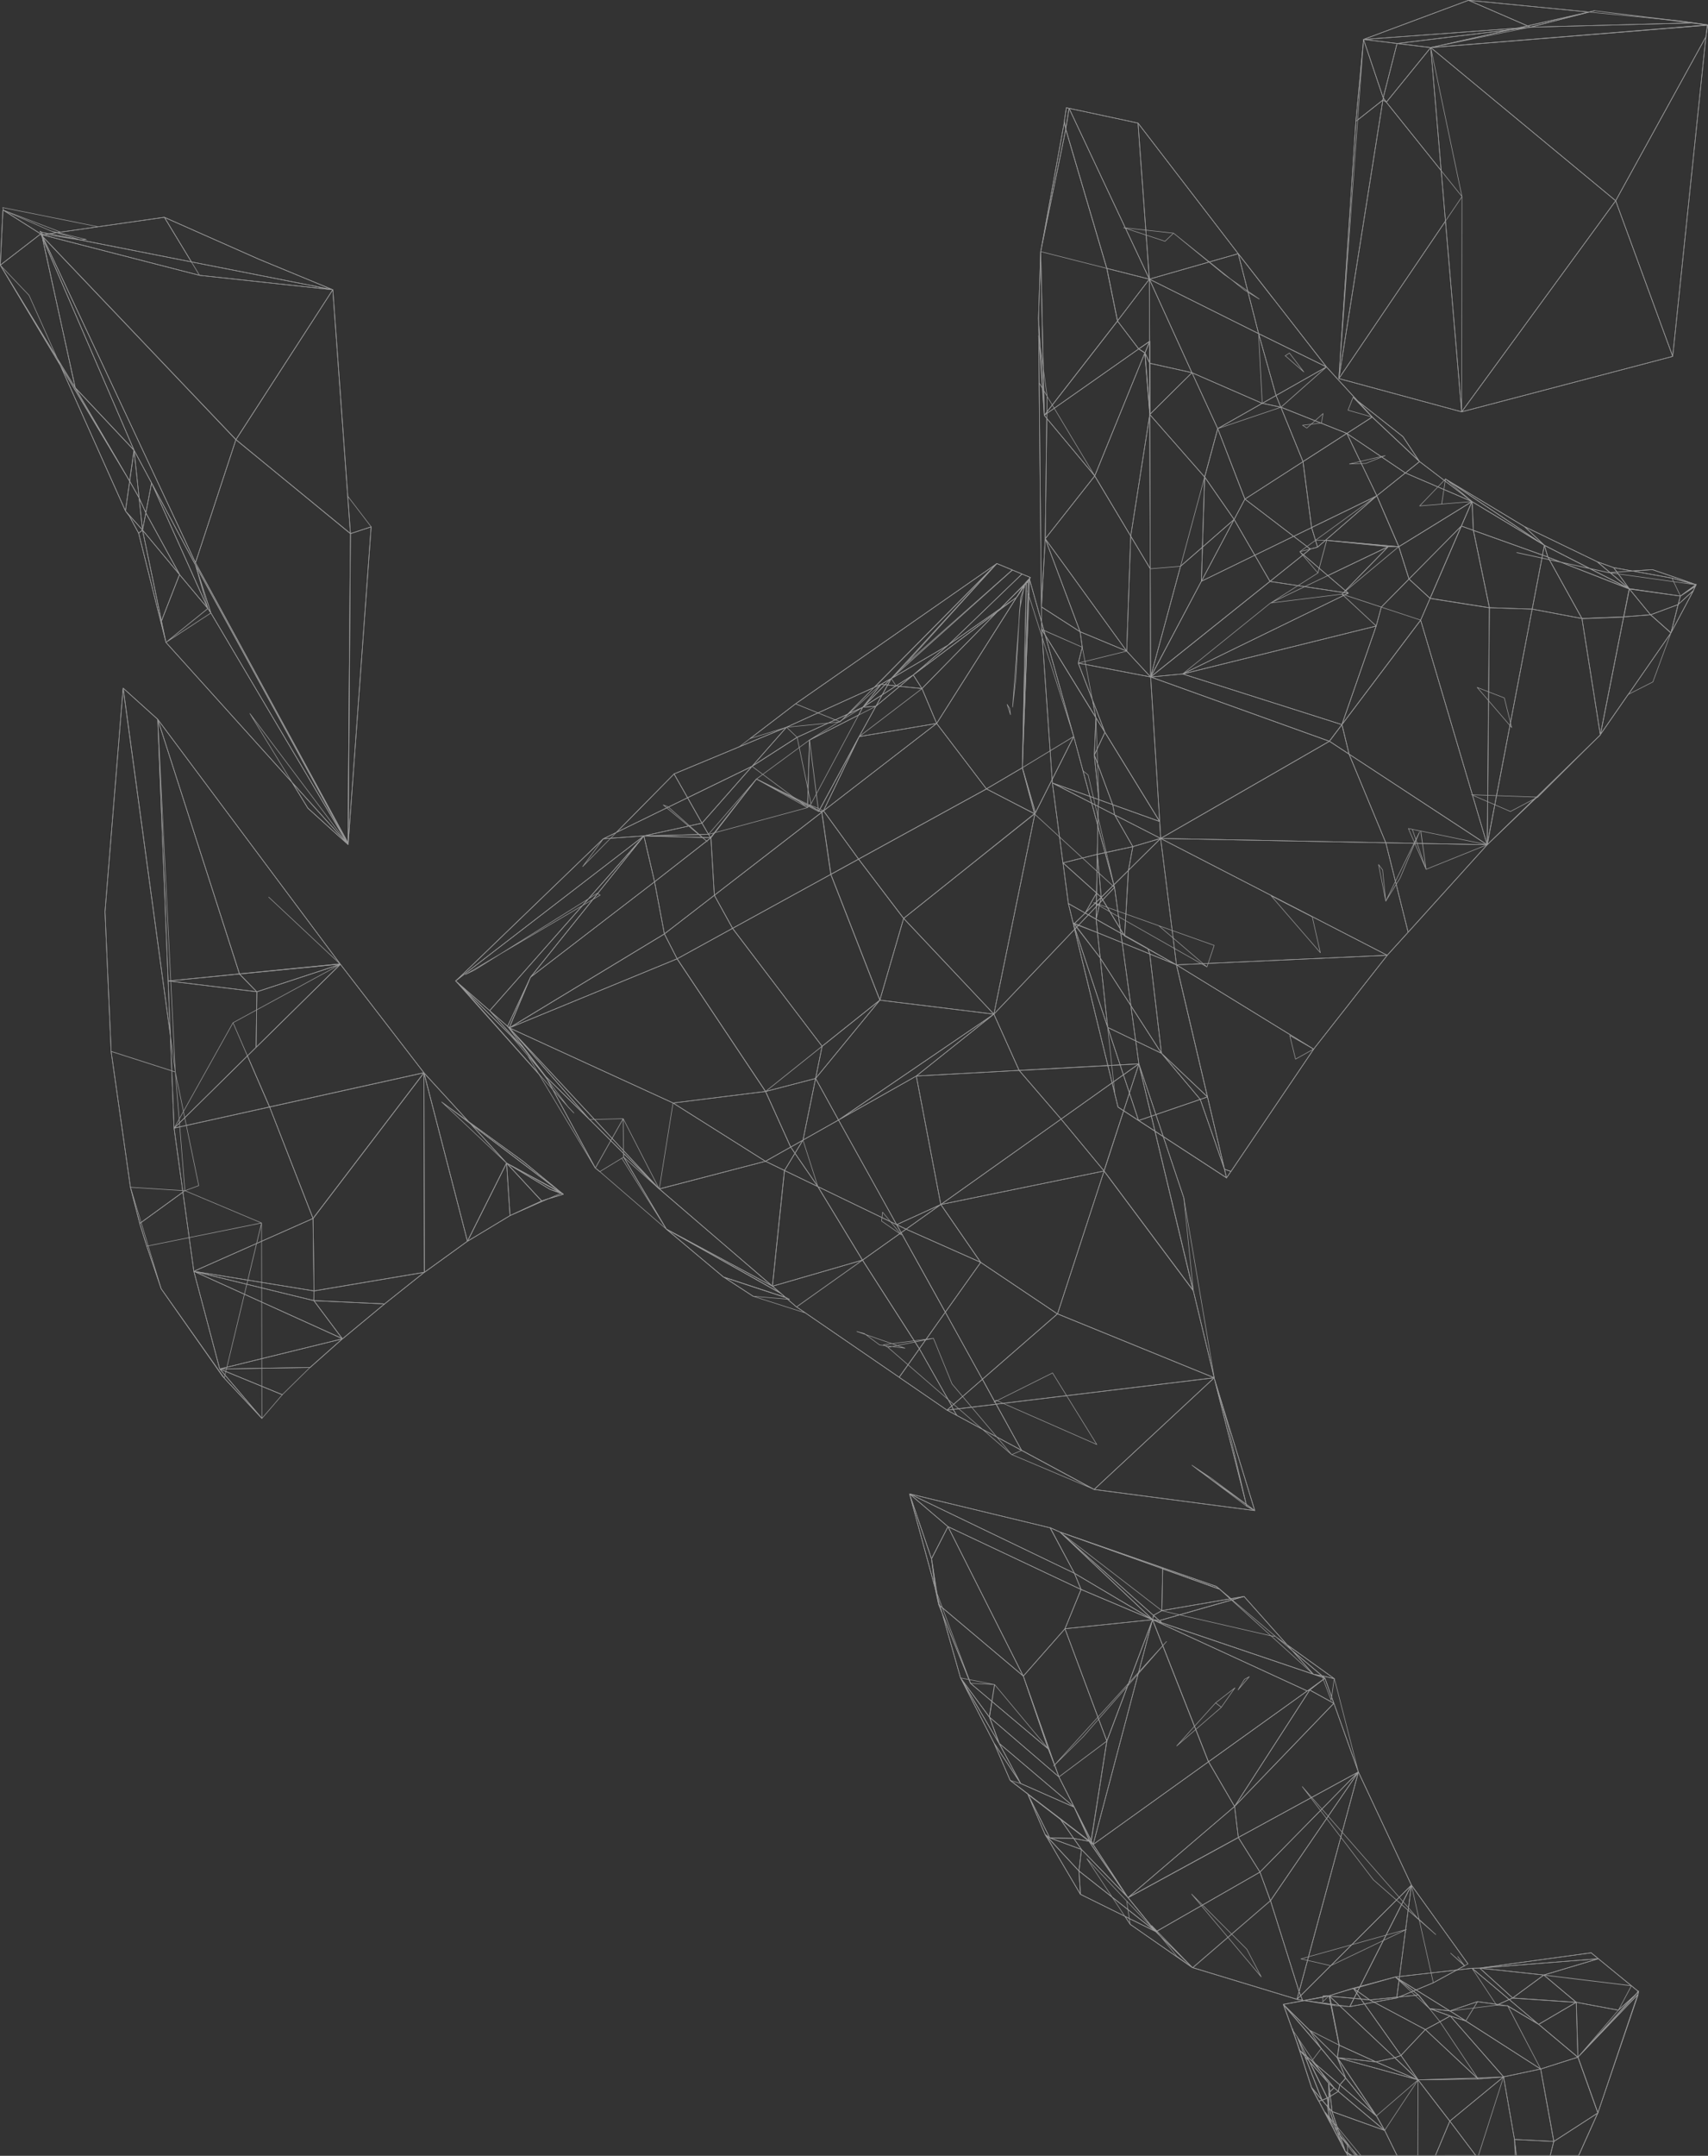 <svg xmlns="http://www.w3.org/2000/svg" viewBox="0 0 754.93 952.33"><rect x="0" y="0" width="754.93" height="952.33" fill="#333333" stroke="none"/><defs><style>.cls-1{opacity:0.5;}.cls-2,.cls-3{fill:none;stroke:#fff;stroke-width:0.25px;}.cls-3{stroke-linecap:round;stroke-linejoin:round;}</style></defs><title>Element 1</title><g id="Ebene_2" data-name="Ebene 2"><g id="Ebene_1-2" data-name="Ebene 1"><g class="cls-1"><path class="cls-2" d="M626.78,918.8l-18.45,15.93L591,908.94Zm0,0L612,941.13l-3.67-6.4Zm-9.33,33.4L612,941.13l14.78-22.33-.1,33.4Zm9.33-33.4L591,908.94l17.14,1.9ZM591,908.94l17.31,25.79L594.75,918Zm0,0,.83-5.51,16.31,7.41Zm25.45.09,10.31,9.77-18.62-8Zm24.34,28-6.36,15.17h-7.77l.1-33.4Zm23.76-19.55L653.48,952.2h-1.21L640.81,937Zm-37.79,1.32,37.79-1.32L640.81,937Zm7.67,33.4L640.81,937l11.46,15.17Zm-42.6-48.77-.83,5.51-12.23-12.09Zm2.9,14.6,13.58,16.7L592.15,921Zm58.73,34.17,11.09-34.72,4.83,27.62.32,7.1Zm15.92-7.1-4.83-27.62L681,914l5.84,32ZM619.21,908l7.57,10.77L616.47,909Zm-24.46,10L584,904.94l-5.17-8.09L591,908.94ZM685.2,952.2l1.59-6.22,19.48-12.58-8.46,18.8Zm-15,0-.83-7.1,17.39.88-1.59,6.22Zm-.51,0-.32-7.1.83,7.1ZM630,896.56l23.38,21.83-26.6.41L619.21,908ZM686.79,946,681,914l16.51-5.25,8.81,24.64Zm-94.64-25-12.34-10.57,4.15-5.45L594.75,918Zm-8.19-16-16.75-19.47,11.58,11.38Zm8.19,16,16.18,13.77,3.67,6.4-20.53-17.27Zm4.79,31.24-2.34-1.81,2.83,1.81Zm-17.13-41.81L592.15,921l-.68,2.9-1.88-1.59Zm56.65-17.3,16.92,25.3L630,896.56Zm-47.72,39.68L612,941.13l5.45,11.07h-20l-2.83-1.81Zm-8.93-22.38-5.33-4.59-7.27-20.33L584,904.94Zm11.66,13.47L612,941.13l-23.26-8.36L588,926Zm-1.88-1.59,1.88,1.59L588,926l-.23-1.9Zm-2.36-2,2.36,2-1.87,1.87ZM574.48,905.8l5.33,4.59,9.78,11.88-2.36-2ZM641,890.58l23.56,26.9-11.19.91-16.92-25.3Zm-53.6,35.81.31-2.25L588,926Zm-.18-6.11.49,3.86-.31,2.25Zm0,10.87,1.47,1.62,5.86,17.62-1.61-3Zm.14-4.76L588,926l.79,6.73-1.47-1.62Zm-.43,2.79.43-2.79-.14,4.76Zm-.35-2.36.78-.43-.43,2.79Zm.64,4.33-.53-.58.24-1.39Zm60.57-38.4L681,914l-16.38,3.47L641,890.58Zm-61.21,34.07-13.34-27.16,13.94,20.62.18,6.11Zm93.5-32.57,17.33,14.51L681,914l-14.58-27.94Zm-93.39,36.32.53.58L593,947.36l-5-9.49ZM571.8,897.83l-.25-.75-.24-.92Zm94.57-11.76L681,914l-33.11-21.26,5.21-8.51Zm-18.53,6.68-7-4.4,12.19-4.11Zm-63.52,35-11-28.13,13.34,27.16Zm2.66,1.39-.24,1.39-2.42-2.78,2.31-1Zm53.88-40.83,7,4.4L641,890.58l-9.15-3.28Zm-9-1.05,9.15,3.28-4.55,2.51-9.52-11.79Zm-44.41-5.53-20.24,3.7L587,881.71Zm0,0,4.4,21.66-13.06-6.58-11.58-11.38Zm4.4,21.66-4.27-21.64L616.47,909l-8.31,1.81Zm-4.27-21.64,4.27,21.64-4.4-21.66Zm-.54-.08.36-.09.05.15Zm.41.06-.05-.15.18.17ZM706.27,933.4l-8.81-24.64L724,881.09Zm-8.81-24.64-17.33-14.51,16.61-9.73ZM715.33,888l-17.87,20.77-.72-24.24Zm8.62-6.9.15-.38-.19,1Zm-.48-.42-26,28.09L715.33,888Zm.63,0-.15.38.22-.76Zm-.15.38-26.49,27.67,26.82-29-.11.55ZM616.47,909l-28.89-27.24,13.92,1.27,17.71,25ZM630,896.56l-24.59-13.08,21.53-2.18,9.52,11.79Zm-24.59-13.08L630,896.56,619.21,908l-17.71-25Zm118.53-4,.22.17-.69,1ZM595.65,952.2h0l-.07-5.45,4,5.46ZM715.33,888l5.76-10.81,2.85,2.33-.47,1.16Zm-130.62-6.26,2.69-.11-2.76,2.7Zm13.39-3.44,7.31,5.19-3.91-.42Zm-10.52,3.5-.18-.17,10.7-3.33,3.4,4.77Zm-3.26,46,2.42,2.78,1.22,7.3-5.18-9.8Zm82.77-44.5,13,11-13.76-8.18-4.85-.27Zm13,11-13-11,1.5-.67,28.15,1.9Zm16.61-9.73-28.15-1.9,13.82-10.15ZM715.33,888l-18.59-3.47-14.33-12,38.68,4.71ZM579.64,922.14l4.68,5.65-1.54.28Zm-6.35-22.48,11,28.13-4.68-5.65-8.09-25.06Zm43.39-26.31,24.18,15-9-1.05Zm-11.27,10.13-7.31-5.19,18.58-4.94,10.26,7.95Zm-23,44-2.81-5.34,3.14,5.93Zm3.21,5.48,9.91,13.78.07,5.45Zm120.87-67.68,14.56,11.9-38.68-4.71ZM600,952.2l-8.77-10L585.66,933l15.87,19.24Zm61.48-66.4-10.84-16.32,16.41,13.81Zm-20.66,2.55-24.18-15,34-3.87,10.84,16.32ZM654,869.42l49.32-6.76,3.2,2.62Zm0,0,52.52-4.14-24.12,7.19Zm14.58,13.2L654,869.42l28.4,3.05Zm-1.5.67-16.41-13.81,3.33-.06,14.58,13.2ZM599,952.2l-7.72-10,8.77,10Z"/><path class="cls-3" d="M584.42,927.79l-.45-1.14-5.58-14.24-1.61-4.12M597,952.2l-1.32-1-.85-.67-.18-.12-5.85-17.62-.79-6.72-.23-1.91,1.87-1.87m5.16-4.24-4.31-5.23L587,908.48l-.73-.89-2.19-2.65-8.3-9.67-8.42-9.8m25.75,61.89-3.8-10.75-1.48-4.21-.44-1.25-.29-2-.34-2.37-8-16.32m143.42-28.68-5.83,6.36-2.78,3.1-16.1,17.48M567.33,885.47l17.43-3.31h0l2.33-.45h.39l.8-.32,9.86-3.09.28.29,3.11,4.48.54.77L619.26,908l7.57,10.77,26.56-.41,11.18-.91L680.93,914l16.49-5.25,15.31-16,4.25-4.44,6.9-7.21.15-.39.07-.38,0-.6-.27-.22L721,877.19l-14.55-11.91-24.09,7.19-13.8,10.16-1.5.67-4.89,2.2-1-.14-8.18-1.12-12.17,4.11-9-1.05-4.92-6-21.5,2.18-3.91-.42-13.89-1.26-.09,0h-.05l4.4,21.65,16.29,7.41,8.3-1.81,2.73-1L630,896.56l6.46-3.46,4.54-2.51,6.82,2.16L680.93,914l5.83,32-1.58,6.22M567.33,885.47l17.41-3.18h.06l2.69-.66.83-.24,9.95-3,18.47-5.07L627,881.3l4.87,6,5.91,2.12,3.28,1.18,23.53,26.89,4.82,27.62.84,7.1m-71.87-73.65h.19l6.82,4.85.11.07L630,896.56l23.35,21.83M724,880.71l0,.28-.14.73L706.22,933.4m18-53.62-.72.77-.26.28-6.81,7.37-2.9,3.08-16.1,17.48m-99.24-30.47.25.24,18.31-5.18,34-3.87,3.34-.06,14.56,13.21,28.11,1.89L715.27,888l6.86-6.17,1.41-1.42.55-.71m0,.64-.22.77-1.63,4.8-16,47.5L686.76,946l-17.37-.88m-86.52-17,1.55-.28,2.31-1,.78-.43.53-.34,3.52-2.19.68-2.89,2.6-2.94m-10-36.3,1.94-.07.75,0,0,.08.15.09L616.53,909l10.3,9.77,14,18.23,11.44,15.17m-54.77,0-1.8-1.15-.85-.54-.18-.12-1.6-3-5-9.49-.76-4.57-.45-2.72h0l-2.42-2.78-.78-.94-3.89-4.71-5.32-16.47,0-.07-1-3.12m38.66,38.65-3.66-6.4-.85-1.27-11.37-17-5.07-7.56.83-5.51-4.26-21.63m.37,56.07-1.86-3.52-3.32-6.28-.32-.59-2.8-5.34M617.5,952.2l-5.44-11.07-23.23-8.36-1.47-1.62-.52-.58.23-1.38.44-2.8.3-2.25-.49-3.85-8-9.11-.61-.68-1.93-2.21-2.19-2.48-1.19-3.33-6.07-17m99,.6,13.74,8.18m-112.78-8.78,11.56,11.39,6.46,6.38,5.76,5.7,17.12,1.9,18.6,8m7.66,33.4L640.84,937l23.73-19.55m15.54-23.23,16.59-9.73m-88.3,50.21L592.24,921l-5-4.31-.39-.34-6.91-5.92m70.78-40.92,16.4,13.82,13,11,17.31,14.51m-89,26L594.84,918l-3.73-9.09m20.95,32.19-5.61-4.72-14.89-12.55-1.88-1.59-2.39-2.9-.1-.12-7.28-8.85-3.49-3-1.83-1.58m42.15-32.46,12.45,7.73,11.7,7.27,2,1.23,5,3.17M654,869.42l28.36,3.05,14.31,12,.72,24.24,8.8,24.64-8.45,18.8M591.11,908.94l11.41,3.15L624,918l2.84.78M654,869.42l49.26-6.76,3.19,2.62M654,869.42l52.45-4.14"/><path class="cls-3" d="M513.53,716.88l-4.1-1.38,3,.4Zm-4.1-1.38.38-1.92,2.61,2.32Zm-38.72,4,38.72-4-20.21,53.6Zm7.13-17.35,31.59,13.35-38.72,4Zm11.38,67-21.17,15.84-15.74-44.55,18.4-20.89Zm-18.51-49.6-18.4,20.89L419,674.4l58.8,27.75ZM402,659.91l17,14.49-7.3,14.19Zm80.38,153.31-14.34-28.28,21.17-15.84Zm27-97.72-31.59-13.35L474.9,695Zm-31.59-13.35L419,674.4l-17-14.49L474.9,695Zm11.38,67,20.21-53.6-26.24,99.3-.8-1.58Zm-6.83,44.12.8,1.58-1.28-1.31Zm-7.56-14.9,7.56,14.9-.48.27Zm7.08,15.17,1.28,1.31-1.84-1.41Zm-.56-.1,1.84,1.41,15.38,23.47Zm1.84,1.41,26.24-99.3,24.72,62.74ZM545.68,798l-47.11,40.28L483.19,814.8l51-36.56Zm-130.81-89.2,37.44,31.6,11,32.19-34.4-29Zm-3.13-20.2L419,674.4l33.27,66-37.44-31.6Zm97.69,26.91L577.76,747l-43.61,31.29Zm-67.81,54.62,33.21,28.2-23.67-10.46Zm56.95,68.15L545.68,798l1.65,13.69ZM556.9,827l-46,26.35-12.29-15,48.76-26.59ZM509.43,715.5l76.18,25.82L577.76,747ZM577.76,747l7.85-5.63-6.72,5.21Zm1.13-.42L545.68,798l-11.53-19.75L577.76,747Zm5.45-6.28,1.27,1.07-5.13-1.74Zm-5.45,6.28,6.72-5.21,3.95,11.07Zm10.67,5.86L545.68,798l33.21-51.46Zm-28,87.24-34.39,29.62-16.27-15.94,46-26.35Zm-124.2-81.11,30.73,26.42,6.78,13.38-33.21-28.2Zm2.29-14.37,23.74,28.43,4.7,12.36-30.73-26.42Zm110.24-38.92,30.63,34.35-67-22.7-1.11-1Zm-136.56-3.79L402,659.91l9.73,28.68Zm0,0-1.55-12.85,3.13,20.2ZM556.9,827l43.49-44.21-38.87,56.88Zm-9.57-15.28,53.06-28.93L556.9,827ZM545.68,798l43.88-45.6,10.83,30.36-53.06,28.93Zm-64.33,15.4-12.65-9.7L446.48,786.5l35.43,27Zm-30.19-25.53,23.67,10.46,7.08,15.17-35.43-27Zm17.54,15.83,12.65,9.7-6.8-1.27Zm5.85,8.43,6.8,1.27,17.22,24.88L478,817ZM478,817l20.61,21.24,12.29,15-34-26.79Zm-1.1,9.49,34,26.79-33.33-16.48ZM478,817l-14-5.12,10.56.21Zm35.55-105.52,36.34-6.28L512.42,715.9l-2.61-2.32Zm48,128.12,38.87-56.88-26.22,97Zm12.65,40.17-.92,3.41-46.12-14,34.39-29.62Zm-.92,3.41.92-3.41.71,1.79Zm2.43.42-2.43-.42,1.63-1.62ZM498,839.76l12.82,13.55,16.27,15.94-27.57-19.17Zm65.74-116.88,20.56,17.37-3.86-.67-18.71-17Zm-139.2,18.34,15,2.93-2.29,14.37Zm0,0,12.74,17.3,4.3,11.6Zm15,2.93-15-2.93-11.29-39.78L429,743.61Zm144.73-3.9-20.56-17.37,26,18.69Zm4.1,10.86-4.1-10.86,5.46,1.32ZM474.9,695,402,659.91l62.15,15ZM464,811.91,478,817l-1.1,9.49-14.92-16.11Zm13.54,24.92-15.59-26.42,14.92,16.11Zm-9.07-160.06,45.05,34.74-3.7,2.07Zm41,38.73-41-38.73,41.35,36.81Zm-45.27-40.63,4.3,1.9,41,38.73L474.9,695Zm110,204.93,26.22-97,23.45,50-49,48.85Zm.71,1.79,49-48.85-27.27,53.72-20.89-2.83ZM446.48,786.5,439.36,770l11.8,17.87Zm4.68,1.36L439.36,770l-14.78-28.77,17,28.9Zm166.19,94.75-20.78,3.85,27.27-53.72Zm-108.3-32,18.08,18.66-7-5.12Zm-47.11-40.18-7.61-17.73L464,811.91Zm12.61,1.71L464,811.91l-9.66-19.23,14.37,11Zm-6.09-135.35L513.9,693l-.39,18.49ZM513.9,693l-45.44-16.25L514,692.58ZM633.53,875.9l-16.18,6.71,6.49-49.87ZM478.91,767.06l-13.23,13.09,49.9-55Zm60.18-65,24.69,20.86-2-.28Zm22.68,20.58-48.26-11.09L513.9,693l25.19,9Zm-47.79-30,23.65,8.21,1.46,1.23-25.19-9ZM480.41,821.12,498,839.76l1.52,10.32Zm39.7-49.85,17.17-19,2.56,1.93ZM633.53,875.9l-9.69-43.16,25,34.81ZM539.84,754.17l-2.56-1.93,8.56-6.63Zm12.36-13.49-5,5.85,2.86-4.7Zm95.21,127.68v.16l-6.23-5.69Zm-89.95,4.93L526.7,836.74l24.4,24.35Zm30.7-4.95-13.15-3,46.65-13Zm46.43-13.76L607,830.38l25.42,22.23ZM607,830.38l-31.39-41.12,50.52,57.63,6.29,5.72Z"/><path class="cls-3" d="M510.86,853.31l-12.24-9.65-3.31-2.6-18.45-14.54-12.08-13-1.46-1.58-.42-.19-.4-.35-.56-1M644.32,864.3l2.76,3.77.23.32v0l-13.77,7.48-16.18,6.71-20.78,3.85L590,886l-.43-.49-.24,0-13.64-1.85-2.43-.42-46.12-14-16.27-15.94-12.29-15L483.19,814.8l-1-1.45,7.07-44.25,20.21-53.6.38-1.92,3.7-2.07,30.27-5.23.29,0,5.78-1,18.95,21.26,2.29,2.57,9.39,10.52,3.86.67,1.27,1.07,3,8.46.93,2.61,10.83,30.36-38.87,56.88,12.65,40.17.71,1.79.8,2L590,886M468.05,784.94l-1.92-5.23L463.82,773l-5.94-16.82-5.57-15.77-36.77-31-.67-.56-1.58-7.35-1.55-12.85L402,659.91m49.15,128-6.76-10.24-5-7.63m42.55,43.5-1-.79-.83-.48-11.34-8.53-14.37-11m9-20.1-24.93-21-9.47-8-.68-1.68L416.58,713l-1.71-4.22-.56-3.6-2.57-16.6L419,674.4M527.13,869.25,507.21,855.4l-7.65-5.32-2.32-3.51m126.6-13.83-.59,4.5-5.9,45.37m6.49-49.87-1.36,2.67-25.91,51.05m27.27-53.72-1.75,1.74-47.21,47.11-1.63,1.62m-90.86-70-.65.37-.39-.2-6.8-1.27L464,811.91l-2.05-1.5-7.61-17.73-.14-.21m29,22.33-.8-1.58-7.56-14.9-6.41-5.45-22-18.7-4.76-4-4.3-11.6-5.2-7.06-7.54-10.25m58.61,73.59-1-.8-.36-.44-.44-.17L480,812.22l-11.73-9.09L454.2,792.42l-1-.75-6.73-5.17m17.68-111.63,4.3,1.9,41.35,36.81,2.61,2.32,5-1.41,27.27-7.78,5.21-1.48m35.76,36.09-6.72,5.21-.47.73L545.68,798l-47.11,40.28m72.52-109.21,13.25,11.19,1,.23,1.05.26,3.44.83m-76.29-30.06L513.9,693l.08-.44M402,659.91l17,14.49,33.27,66,5.44,15.87,5.6,16.32,2.78,7.13,1.92,5.23,6.78,13.38,6.91,15.27,1.19,2.08,0,0,15.62,22.57M568.8,726.49l18.66,13.4,2.34,1.68,10.59,41.18L556.9,827l-46,26.35-11.68-5.77-1.94-1-19.71-9.74-.67-10.31L478,817l-3.41-4.91-5.85-8.43-14.44-11.17-.06-.1,0-.06-1-.69-6.73-5.17L439.36,770l-2.95-5.73-6-11.67-5.84-11.38-8-28.2m58.25,85.31-22.31-9.86-1.36-.6-9.54-17.74-4.84-8.2-4.61-7.82-7.59-12.89m27.73-.82,18.4-20.89,38.72-4,1.86.73,3.39,1.68,63.08,29m-79.19,91.32L478,817l-14-5.12-9.66-19.23m23.2,44.15L476,834.18l-9.22-15.63-3.85-6.84-1-1.3m6.11-25.47-30.73-26.42,1.1-6.93m-25.13-50.15-2.82-10.39L402,659.91m66.45,16.86L514,692.58l23.65,8.2,1.46,1.24,4.69,4.26m-75.32-29.51L513.9,693l25.19,9,5,4.21M489.22,769.1l-18.51-49.6,7.13-17.35m122.55,80.6,23.45,50,25,34.81M468.46,676.77l41,38.73,1.86.73,2.23.65m86.87,65.87-53.06,28.93-48.76,26.59M483.19,814.8l51-36.56L577.76,747l1.13-.42,9.46,5.19,1.21.67m0,0L545.68,798M402,659.91l62.15,15,.23.45,0,0L474.9,695l2.94,7.12,31.59,13.35.45,1.13,24.27,61.61L545.68,798l1.65,13.69L556.9,827l4.62,12.67M419,674.4l58.8,27.75M402,659.91,474.9,695l34.53,20.47,3,.4,1.1,1,67,22.7,5.13,1.74m14.78,41.43-26.22,97-.92,3.41M483.19,814.8l9.57-36.22,16.67-63.08"/><path class="cls-3" d="M714.12,88.69l-68.07,93.24L632.38,21Zm-68.07,93.24L632.38,21l13.67,160.89L632.38,21Zm0,0L632.38,21l13.67,160.89L632.38,21ZM676.54,12l28.32-7.28L632.38,21l-14.9-1.8Zm-59.06,7.22-14.8-1.8L676.54,12Zm-14.8-1.8,14.8,1.8-6.11,24Zm8.55,26.74.14-1,1.39,1.93Zm1.53,1-1.39-1.93,6.11-24,14.9,1.8ZM632.38,21,646.2,86.86,612.76,45.15ZM754,16.26,714.12,88.69,632.38,21l122.28-9.9Zm.77-5.26L632.38,21,754.81,11,632.38,21ZM632.38,21,754.81,11l-.15.14ZM754.81,11,754,16.26l.62-5.12ZM599.3,53.6l3.38-36.16,8.69,25.78-.14,1ZM714.12,88.69,754,16.26,739.33,157.44Zm25.21,68.75-93.28,24.49,68.07-93.24Zm3-148.21L754.79,11,742.33,9.23,754.79,11ZM649.07.13l93.26,9.1,6.19.88-72,1.91Zm0,0L676.54,12l-73.86,5.42ZM611.23,44.18l-19.46,123L599.3,53.6Zm34.82,137.75-54.28-14.7,54.28,14.7-54.28-14.7Zm0,0-54.28-14.7L646.2,86.86ZM612.76,45.15,646.2,86.86l-54.43,80.37,19.46-123Z"/><path class="cls-3" d="M632.69,21l35-7.87,2.85-.64,4.63-1L702.4,5.33l2.46-.59,32.85,4,10.81,1.33,6.27.89M600.09,53l2.59-35.54m14.8,1.79,50.2-6.13L676.54,12l64.29-1.7,1.26,0,5.42-.14,1,0,6.08,1,.15,0,.06-.05m0,.13L754,16.26,739.33,157.43M649.07.12l26.09,11.3m-62.4,33.72L632.38,21l.31-.06,43.85-9L702.4,5.33l2.46-.59,28.8,3.64,13.85,1.76,5.88.74.33,0,.7.11h.1l.19.08L754,16.26,714.11,88.69l-68.06,93.24M637,75.38,612.76,45.14l-1.39-1.92,6.11-24m-14.8-1.79L649.07.12l53.22,5.2M602.68,17.44l67.85-5M591.77,167.23l47.12-69.57m100.44,59.77-93.28,24.5-54.28-14.7M632.38,21l81.73,67.65,25.22,68.74m-147.56,9.8L599.3,53.6l3.38-36.16m29.7,3.6.27,0,105.23-8.57,3.81-.37L754.41,11h.2l.11.1L741.66,12.2l-3.78.25L632.67,21l-.29,0-14.9-1.81-14.8-1.79M591.77,167.23l19.46-123m-19.46,123L600.09,53l11.14-8.8.14-1-8.69-25.78m43.37,164.49-7.16-84.27L637,75.38,632.38,21"/><path class="cls-3" d="M503,54.37l44.29,57.7-39.27,11.24Zm-9.1,87.42,14.12-18.48.05,27.5-4.77,3.35Zm14.2,18.68-.08-37.16,18.81,41.33Zm18.73,4.17L508.2,183.1l-.07-22.63Zm20.46-52.57,9,35.3-48.25-24.06Zm-58.11,6.49,18.84,4.75-14.12,18.48Zm19,64.54,18.66-18.46,11.37,24.71-5.78,21.41Zm49.74-4.92-19.71,11.17-11.37-24.71Zm-1.64-30.81,1.64,30.81-31.08-13.54-18.81-41.33Zm-47.87,103.9-.23-68.17,24.25,27.66L521.8,250.17Zm47.87-103.9L564,174.71l-6.1,3.47Zm-34.5,102.8-13.22,48.89-.15-47.79ZM508.2,183.1l.23,68.17-8.64-14.44Zm48.1-35.73,30,14.73L564,174.71Zm-9-35.3,39,50-30-14.73Zm10.62,66.11,6.1-3.47,2.12,5.2Zm8.22,1.73-27.93,9.44,19.71-11.17Zm0,0-2.12-5.2,22.24-12.61Zm-62.83-25.75-41.76,29.31,32.36-41.68Zm18.47,96,10.65-39.41-1,31ZM508.05,123.31,472.54,47.85,503,54.37Zm5,247.07-4.43-71.32,79,28.4Zm83.28-37.2-8.72-5.72,5.55-7.36Zm-1-141.71-29.12-11.56,20.12-17.81,20.21,22.15Zm-63.8,50.25L531,256.78l-22.43,42.28,13.22-48.89Zm29.83,15.13-52.73,42.21L531,256.78l23.61-11.5ZM471.05,57.07l1.49-9.22,35.51,75.46-18.84-4.75ZM571.79,236.92l7.37,5.63-17.85,14.3-6.69-11.57Zm10.59,4.8-3.22.83-7.37-5.63,8-3.87Zm-112-188,.93-6.12,1.19.26-1.49,9.22ZM608.56,219l-26.18,22.7-2.64-8.67ZM508.2,183.1l-8.41,53.73-15.9-26.59L506,155.92ZM506,155.92l-22.13,54.32-22.32-26.77,41.76-29.31Zm115.14,53L608.56,219l-13.28-27.55Zm-59.85,47.92,17.85-14.3-4.63,1.18L596,262.05Zm34-65.38,11.21-7.22,20.92,19.67-6.25,5Zm0,0-19.34,12.46-9.78-24ZM608.56,219l-28.82,14-3.8-29.12,19.34-12.46ZM498,287.64l10.56,11.42-32-6.13Zm10.41-36.37.15,47.79L498,287.64l1.77-50.81Zm14.31,46.45-14.16,1.34,52.73-42.21,34.65,5.2Zm0,0,70.38,22.38-5.55,7.36-79-28.4Zm70.38,22.38-70.38-22.38,85.54-21.18ZM531,256.78l14.47-27.29,9.14,15.79Zm14.47-27.29L531,256.78l.47-15.06Zm-14,12.23,1-31,13,18.73Zm40.31-4.8-21.53-16.44,25.68-16.55,3.8,29.12Zm-26.31-7.43,4.78-9,21.53,16.44-17.17,8.36Zm-13-18.73,5.78-21.41,12,31.13-4.78,9Zm5.78-21.41,27.93-9.44,9.78,24-25.68,16.55Zm82.93,19.58,29.45,12.63-32.33,19.95L608.56,219Zm0,0,6.25-5,23.2,17.64Zm29.45,12.63.56,12.71-5.25-1.88Zm.56,12.71,7.09,34.19-26.17-4.13,13.83-31.94ZM460,111.15l10.46-57.44.63,3.36Zm29.25,7.41L460,111.15l11.09-54.08Zm4.72,23.23-32.36,41.68L460,111.15l29.25,7.41Zm56-13.68L518.7,103l22.49,18.35,15.38,10.76Zm56.6,56.14-10.75-3.05,2.27-5.76ZM476.59,292.93l32,6.13,4,63.81-24.18-39.38Zm141.69-51.42-4.64,0-27.25-2.77ZM582.51,253.1l-8-9.37,7-5.1,4.84.06Zm26-34.08,9.72,22.49-31.89-2.82-4.84-.06Zm11.56-26.12,7.29,11-20.92-19.67L598,175.44Zm25.8,39.49-13.83,31.94-9.3-8.54Zm-27.64,9.12,32.33-19.95-4.69,10.83-23.13,23.4ZM476.59,292.93l1.78-7.08-.95-6.78,20.6,8.57Zm7.8,24.1,4,6.46-4.68,10ZM610.53,268.2l17.4,5.73L593.12,320.1l15.16-43.56Zm21.56-3.87-4.16,9.6-17.4-5.73,12.26-12.41ZM483.68,333.51l4.68-10,24.18,39.38-20.74-7.43Zm8.12,21.93,20.74,7.43.47,7.51L492.68,360ZM459,140.62l.95-29.47,1.61,72.32Zm61,285.6,13.74,58.34Zm-7-55.84L500.71,374l-8-14ZM500.71,374l12.3-3.65-14.24,14.08Zm6.67,45.05L520,426.22l-11.76-4.79Zm-8.61-34.62L513,370.38l7,55.84-22.9-12.75Zm69.39-227.21-.15,0,1.91-1.28,6.36,8.36Zm-71.53-56.64L518.7,103l-3.76,3.59Zm-37.32,68.53-.22-20.82,3.75,26.73Zm133.82,93.32,17.4,5.74-2.25,8.34Zm25.15-20.95,4.51,14.28L610.53,268.2l-17.4-5.74Zm-25.15,20.95,20.51-21,4.64,0ZM483.89,210.24,462,238l.8-62.93ZM498,287.64l-20.6-8.57L462,238Zm1.77-50.81L498,287.64,462,238l21.85-27.74ZM612.52,372.29,513,370.38l74.56-42.92,8.72,5.72Zm38.65-138-.56-12.71,32,19.31-.83,4.34Zm31.42,6.6,1.56,5.2-2.39-.86ZM491.8,355.44l-6.13-2.2-2-19.73Zm38.71,130.22,3.19-1.1,7.53,32ZM513.37,465.3l20.33,19.26-3.19,1.1Zm-5.17-43.87L520,426.22l13.74,58.34L513.37,465.3Zm176-175.36,15.06,27.16-22-4.14,4.56-23.88Zm-25.89,22.39-7.09-34.19,30.59,10.94-4.56,23.88ZM485.67,353.24l6.13,2.2.88,4.54-7.28-3.73Zm34.29,73,22.17,94.13-8.43-35.79Zm0,0,22.17,94.13Zm24.14,91.23-2,2.9-.9-3.82Zm49-255-31.54,3.91,52-24.91Zm20.51-21-52,24.91,20.92-13.27,3.88-14.41Zm-5.36,35.08-85.54,21.18,38.85-31.35,31.54-3.91Zm-67,240L520,426.22l60.67,37.24-36.53,54ZM613.16,422l-32.53,41.43L520,426.22Zm0,0L520,426.22l-7-55.84Zm9.23-10.22L613.16,422,513,370.38l99.51,1.91ZM500.71,374,485,377.39l.4-21.14,7.28,3.73ZM677.2,269.09,657.32,373.15l.94-104.69ZM657.32,373.15l-34.93,38.66-9.87-39.52Zm0,0-44.8-.86-16.23-39.11Zm-64.2-53,34.81-46.17,29.39,99.22-61-40Zm65.14-51.64-.94,104.69-29.39-99.22,4.16-9.6ZM477.42,279.07l-17.1-11L462,238Zm-14.58-104L462,238l-1.72,30.12-1-99Zm-2.42,103,17.95,7.85,6,31.18Zm17.95,7.85L460.42,278l-.1-9.9,17.1,11Zm18.69,127.62-10.34-17.1,12-11.91Zm1.71-29-12,11.91-1.72-19L500.71,374Zm-12,11.91-2.05-1.84.33-17.14Zm197.43-150.3-1.56-5.2,37.52,19.18,0,.11Zm36,14,.12.16-.14,0Zm-20.9,13.18-15.06-27.16,35.94,14.09-2.46,12.35ZM484.67,394.53l2.05,1.84-2.12,2.09Zm233-122-10.3,52.11-8.12-51.39Zm-18.42.72,8.12,51.39-50,48.53L677.2,269.09ZM570.06,457.43l10.57,6-8,4.44ZM520,426.22l-35.51-20.15,22.93,13Zm-12.58-7.14-22.93-13,2.27-9.7,10.34,17.1Zm-22.93-13,.15-7.61,2.12-2.09Zm23.75,15.36L485.09,412l-.64-6,22.93,13Zm212-161.22,9.33,11.38-11.93.92,2.46-12.35Zm-234.83,96-20.26-10.37,20.53,7.36Zm-1-39.22,1.28,36.21-20.53-7.36L460.42,278Zm.06,89-4.8-2.72,5-4.89Zm.15-7.61-5,4.89,5-8.82ZM520,426.22l-40.31-22.87ZM485.09,412l23.11,9.4,5.17,43.87L486.3,423.19Zm92.52-222.88,7.18-6.43-.7,4.17-8.37,1ZM484.67,394.53l-14.85-13.34,15.18-3.8Zm.33-17.14-15.18,3.8-4.68-35.31,20.26,10.37ZM650.61,221.56l-11.71-10,43.69,29.27Zm-11.71-10,11.71,10-13.39,1.11Zm34.84,21,8.85,8.29L638.9,211.6Zm55.82,39,9,8-31.24,45.06,10.3-52.11Zm-49.9,80.57-12.06,6.35-17.18-7.41ZM520,426.22l-47.77-27.11Zm0,0-47.77-27.11,7.46,4.24Zm-40.31-22.87-7.46-4.24-2.37-17.92,14.85,13.34Zm5.44,8.68L475,407.9l4.68-4.55,4.8,2.72Zm220.85-163.9,14.17,11.92-37.52-19.18-8.85-8.29Zm35.78,18.95-3.15,12.48-9-8ZM475,407.9,485.09,412l1.21,11.16-11.61-15Zm-.28.27-.42-.55.7.28Zm.28-.27-.7-.28-2.08-8.51,7.46,4.24Zm-.7-.28-2.08-8.51Zm.24.73-.24-.73.42.55Zm-.05,0-.19-.78.24.73Zm-.19-.78.19.78ZM720.11,260.05l22.64,3.27-22.52-3.11Zm9.45,11.54-9.33-11.38,22.52,3.11-1,3.76ZM657.32,373.15l-27,10.88L628,367.11Zm-29.87-5.64-2.37,5.61h-.37Zm92.66-107.46-14.17-11.92,7.28,2.6Zm-89.8,124-6.06-17.68,3.7.76Zm-21-2.14,1.8,2.39,1.4,13.82Zm-72.65,35.72-3.18,9.52-21.31-18.22Zm-3.18,9.52-50.05-28.44,28.74,10.22ZM630.31,384l-7.81-18,1.75.36ZM603.68,204.71l-7.21.24,15.74-3.66Zm-129,203.46,11.61,15,3.3,30.67-15.09-45.51Zm14.91,45.69-3.3-30.67,27.07,42.11Zm135.48-80.74-6.21,14.73-6.36,10.25,12.2-25ZM541.23,516.53l.9,3.82L503.24,495l27.27-9.32ZM513.37,465.3l17.14,20.36L503.24,495,489.6,453.86ZM748.48,260.94l-9.91,18.62,3.15-12.48Zm-6.76,6.14,1-3.76,6.63-4.25-.9,1.87ZM739,255.38l3.76,7.94-22.64-3.27-6.89-9.32Zm3.76,7.94,7-5.08-.4.83Zm6.9-5.12.13,0-.72.82Zm0,0-.59.86-6.31,4.26Zm-.93,0h.93l-6.9,5.12L739,255.38ZM749,258l.67.23h-.93Zm-111.76-35.3-9.59.79.11-.3L638.9,211.6Zm-9.59.79h-.19l.3-.31ZM474.51,408.35l15.09,45.51,3.19,29.6L474.46,408.4Zm-.05,0,18.33,75.06Zm19.7,80.66,48,31.29L503.24,495Zm0,0,48,31.29Zm0,0,9.08,5.92Zm0,0-1.37-5.6Zm0,0-1.37-5.6L474.46,408.4Zm-4.56-35.2L503.24,495l-9.08-5.92-1.37-5.6Zm94-32.93-21.77-25.16,18.18,9.31ZM748.72,258.2,711.41,253l19-1.35L749,258Zm-37.62-5.28,19.28-1.28-19,1.35Zm0,0,.31.07h-.12ZM711,253l.08-.05.19.06Zm-40-8.73-.63-.2,40.75,8.88L711,253ZM652.9,303.67l12,4.63,3.27,13.1Z"/><path class="cls-3" d="M506.1,155.9l2.17-5.14,0,9.72Zm-2.81-1.77,5-3.37-2.17,5.14Zm5,6.35.08,22.78L506.1,155.9Z"/><path class="cls-3" d="M576.06,245l7,6,3.79,3.24,7.78,6.65.17.14,1.15,1M498,287.64l-19.5-26.92L474,254.44,462,238l.67-53.13m243.23,63.28,1.95,1.63,12.21,10.35.13.1,9.33,11.38,9,8m-139-102.87L608,183.3l12.16,9.6,7.29,11M596,262.05l-2.12-.32-32.54-4.88-6.68-11.57-9.14-15.79-13-18.73L508.2,183.1l-.07-22.63,0-9.67v0L508,123.31l-5-68.94m-41.45,129.1-.84-11.95-1.64-23.2m63.65,149.4,71.07-34.63.5-.24,1.65-.8M496.83,413.1l-12.38-7-4.8-2.72-7.46-4.24m61.51,85.45L520,426.22l-7-55.84m29.12,150-.9-3.82-7.53-32L513.37,465.3,489.6,453.86l-3.3-30.67L485.09,412l-.64-6,2.26-9.7-1.71-19,.4-21.14.27-3-2-19.73.71-16.48-24-39m289.23-19.8-.23.57-.94,2.17-3,2.77-3.72,3.37-3.15,12.48-8,21.73-11,5.59-12.3,17.74M585.88,238.68h.51l27.88,2.46,4,.36M544.1,517.45l-2.87-.92-10.72-30.87L513.37,465.3l-5.18-43.87-.75-2.18m26.26,65.31-3.19,1.1L503.24,495M645.92,232.39l5.25,1.88,30.59,10.94,2.38.86,36,14,.13.1,22.51,3.11,6.32-4.26.38-.56-.59-.41L739,255.38l-17.28-3.12-.16,0-8.32-1.5-7.28-2.6-28.2-13.62-4-1.93-6.36-3.83L653,220.09l-14.1-8.49M484.45,406.07l.15-7.61.07-3.93.33-17.14M721.54,252.23l8.84-.59,8.15,2.78,5.5,1.87,4.82,1.8.8.11m-36.43-7.47,6.89,9.32,0,.11-2.45,12.35-10.3,52.11-27.68,27.54-.68,0-21.65,21-44.8-.86L513,370.38,500.71,374,485,377.39l-15.18,3.8M650.61,221.56l-4.69,10.83-23.13,23.4L610.52,268.2l-2.25,8.34L593.11,320.1l-5.54,7.36L513,370.38,492.68,360l-.88-4.54-5.09-13.74-3-8.19,4.67-10-4-6.46-1.49-7.71-6.31-16.39,1.78-7.08-.95-6.78-17.1-11-1-99-.21-20.82-.08-7.7.95-29.47,11.09-54.08,1.49-9.22M673.73,232.58l8.86,8.29-.83,4.34-4.56,23.88L657.32,373.15M531,256.78l.47-15.06,14-12.23,4.77-9,25.69-16.55,19.34-12.46,11.21-7.22m-98.06,67-8.64-14.44,8.41-53.73,18.66-18.46m221.62,96.3-1.58,3-.83,1.55-7.5,14.09-18.94,27.32m-207.09,56-20.74-7.43-6.13-2.2-20.53-7.36M498,287.64l-20.6-8.57L462,238m117.12,4.57-3.1,2.49L561.3,256.85l-47.49,38-5.23,4.18-32-6.13m12.62-174.37,4.72,23.23,9.4,12.37,2.69,1.76,2.11,4.55,18.73,4.17,11.37,24.71,12,31.13,21.54,16.44,7.37,5.63,3.22-.83,3.5-3,0,0L608.56,219l12.6-10.09,6.25-5m-80.09-91.85,15.14,19.38,23.82,30.65m8.36,98.82,19-19.46m-27.24-2.77,27.24,2.77m-116.57,172,1.71-29L500.71,374l-8-14-7.28-3.73-20.26-10.37m121.72-91.61,26.77-12.81,4.65,0,19.5-12,12.83-7.91M531,256.78l14.47-27.29M472.54,47.85,503,54.37l44.3,57.7,9,35.3L564,174.71l2.12,5.2,9.78,24,3.8,29.12,2.64,8.67m12.9-50.25,25.88,17.46,14.36,6.16,15.09,6.47,32,19.31,30.27,15.48,7.25,3.7,22.63,3.27,6.68-4.89.23-.23.13,0M645.92,232.39l-13.83,31.94-4.16,9.6,29.39,99.22m-34.93,38.66-9.87-39.52-16.23-39.11-3.18-13.08-70.37-22.38-14.16,1.34L498,287.64l1.77-50.81-15.9-26.59-21.18-25.39-1.14-1.38-.24-10.95L460,111.15l10.46-57.44m-8.85,129.76-.7-11.71L459.75,153,459,140.62M503.24,495,489.6,453.86l-15.09-45.51-.24-.73M508,123.31l18.82,41.33,31.08,13.54,6.1-3.47,22.24-12.61M512.54,362.87l-24.19-39.38-3.81-9.92-1.64-4.25m59.23,211-10.69-7L503.24,495l-9.08-5.92-1.37-5.6L485,451.65l-10.54-43.28.21-.2.27-.27,4.69-4.55,5-4.89,2.11-2.09,12.06-11.91,5.05-5,7.87-7.79,1.32-1.3-.47-7.51-4-63.81,13.21-48.89,9.69-8.45,1-31,5.78-21.41,19.71-11.17,8.22,1.73,29.12,11.56L608.56,219l8.9,20.61.82,1.88,4.51,14.28,9.3,8.54,26.17,4.13,18.94.63,22,4.14,18.42-.72,11.93-.92,12.16-4.51,1-3.76,6.48-4.25.56-.83m-241.2,40.82-.15-47.79-.23-68.17,0-.28-1.83-22.75-.33-4.15m2.56,143.14L531,256.78l23.61-11.5,17.17-8.36,8-3.87,28.82-14M513.37,465.3,486.3,423.19,474.83,408l-.56-.42m-12.7-224.15,41.76-29.31,4.77-3.35M638.89,211.6l13.36,9,7.13,4.77,1.76,1.18,21.45,14.37,1.55,5.2,15.07,27.16,8.12,51.39-28,27.52-22,21-29.73,32.91-5.2,5.75L613.16,422,520,426.22l-11.77-4.79-11.33-4.61L485.09,412l-10.38-3.88-.44-.53-2.08-8.51-2.37-17.92-4.68-35.31L460.42,278l-.1-9.9L462,238l21.85-27.74L506,155.92l2.08-5.11-.06-27.5-35.5-75.46-1.19-.26M613.16,422l-32.53,41.43-36.53,54-2,2.9M461.57,183.47l32.36-41.68L508,123.31l39.28-11.24m80.61,161.86L593.11,320.1m-45.79-208,15.1,19.38h.08l23.78,30.66m-5.65,301.36L520,426.22l-12-6.67-.53-.3-10.38-5.78-.23-.37-10.12-16.73-2-1.84-14.85-13.34m187.5-8-61-40-8.72-5.72-79-28.4m14.16-1.34,85.53-21.18m49.05,96.61.94-104.69-7.09-34.19-.56-12.71-11.86-9-.44-.34-6-4.6-4.85-3.69-20.92-19.67-6.89-7.56L586.28,162.1l-30-14.73L508,123.31l-18.83-4.75L471.05,57.07l-.63-3.36.93-6.12M613.16,422,513,370.38"/><path class="cls-3" d="M234.48,431.7l-9.36,22.37-.78-.68Zm-9.36,22.37,68.55-41.52,5.63,11ZM364,358.17l-.79.62.71-.61Zm-74.7,31.37,4.34,23-68.55,41.52,9.36-22.37Zm4.34,23,22.08-17.06,8.06,14.6L299.3,423.55Zm69.7,49.64-25,20-39.09-58.6,24.51-13.46Zm-47.62-66.7-22.08,17.06-4.34-23,24.91-19.37Zm73.13,46.32-25.51,20.38-39.56-52.1,43.4-23.82Zm-73.13-46.32,47.49-36.7,4,27.48-43.4,23.82Zm-90.63,58.58,66.27,71.18-30.82-30.71Zm154.37-74.55-12.28,6.75-4-27.48.79-.62Zm-145,52.18,50.13-62.43,4.72,20.27Zm50.13-62.43L234.48,431.7l-10.14,21.69-7.91-6.91Zm31.14,26.22-1.51-25.32,20.11-26,28.89,14.65ZM414,319.58l-34.24,5.82,27.78-21.2Zm0,0L364,358.17H364l15.78-32.78ZM314,370l20.34-25.89-20.11,26Zm.23.14-24.91,19.37-4.72-20.27L314,370ZM314,370l-29.4-.76,28.54-.7Zm47.82-11.52,17.9-33.11L364,358.18Zm-10.45,151-4.62,7.61L338.33,513l11.16-6.3Zm10.11,14.72-14.73-7.11,4.62-7.61Zm-20.06,44-50-43L338.33,513l8.43,4.06ZM202.69,434.48l13.74,12,14.9,16.46ZM387.14,312l-7.41,13.43-17.9,33.11-4-31.6Zm70.05,47.47.44-.35-.26.57ZM407.51,304.2l-27.78,21.2L387.14,312l10.53-8.81Zm-9.84-1,6-5,3.84,6ZM349.49,506.71l5.43-3.07-3.54,5.82Zm1.89,2.75,3.54-5.82,6.57,20.54Zm6.41-182.55,4,31.6-27.48-14.37,22.58,12.59ZM396.1,303l7.57-4.8-6,5ZM216.43,446.48l-15.05-13.14,83.23-64.07Zm146.94,15.71,25.51-20.38L360.49,476.4Zm-25,20,22.1-5.75-5.57,27.24-5.43,3.07Zm22.1-5.75-22.1,5.75,25-20Zm38.9-70.71-10.51,36.12-21.67-55.54,12.28-6.75Zm-1.72-102.53L387.14,312l2.77-5,6.19-4ZM284.61,369.27l25.67-5.64,2.87,4.94Zm172.76-9.61L439.29,448l-39.9-42.28,57.8-46.25Zm-68.49,82.15,10.51-36.12L439.29,448Zm-7.53-129.37,8.56-5.49-2.77,5Zm75.84,47-57.8,46.25-19.9-26.17,56.54-31ZM364,358.17,414,319.58,436,348.49l-56.54,31Zm85.48-94.46-45.84,34.48L419.06,285ZM396.1,303l-6.19,4,2.42-4.37ZM216.43,446.48l7.91,6.91,16.92,22.25-9.93-12.7Zm7.91,6.91.78.68,35.45,40.47-19.31-18.9ZM407.51,304.2l45.21-46.13.87-1L414,319.58Zm0,0-3.84-6,45.84-34.48,3.21-5.64Zm47.89-49.12-1.81,2-.87,1Zm0,0-.34.91-.57.58Zm-1.81,2,1.81-2-.91,1.49Zm-61.26,45.47L389.91,307l-8.56,5.49,9.85-10ZM291.39,525.25l-15.74-14.08-.2-17Zm102.54-225.5-1.6,2.83-1.13-.12Zm0,0L419.06,285l-15.39,13.18L396.1,303Zm-1.6,2.83,1.6-2.83L396.1,303ZM291.39,525.25l6.09-38L338.33,513Zm0,0-66.27-71.18,72.36,33.18Zm6.09-38,40.91-5.1,11.1,24.56L338.33,513Zm40.91-5.1-40.91,5.1-72.36-33.18,74.18-30.52Zm20.08-127-6.14-29.44,29-13.28Zm31-52.89,4.44-2.52-2.73,2.71Zm1.71.19-9.85,10,8.14-10.17Zm-10,254.2-29.15,20.68-10.65-9.14Zm-19.74-32.48,19.74,32.48-39.8,11.54,5.33-51.13ZM451.1,264l1.81-4.9-.12-.11-1.86,8.21Zm23.48,61.33-16.95,33.72-5.78-19.92Zm-17.39,34.07L436,348.49l15.82-9.32Zm0,0-5.34-20.27Zm-5.34-20.27,5.78,19.92-.44.35ZM455.06,256l19.52,69.38-22.73,13.8Zm-3.21,83.18,2.64-82.6.57-.58ZM455.06,256l-3.21,83.18Zm-1.47,1.12-1.74,82.06Zm0,0,.9-.54-2.64,82.6ZM436,348.49,414,319.58l39.62-62.47-1.74,82.06ZM284.61,369.27l-83.23,64.07,1.83-1.64,63.46-61.16ZM452.79,259l-.08-.06-2.06,10.61.28-2.34ZM310.28,363.63l-25.67,5.64-17.94,1.27,37.24-18.14ZM451.74,253.56l3.66,1.52-5.89,8.63L419.06,285Zm-119.33,85-22.13,25.11-6.37-11.23Zm-19.26,30.05-2.87-4.94,22.13-25.11,24.52,18.21Zm43.78-11.84-24.52-18.21,19.92-12.8,6.14,29.44ZM398.3,544.54l-17.07,12.12-19.74-32.48L396.32,541Zm2.19-1.55-2.19,1.55-2-3.56Zm-2.19,1.55,2.19-1.55,33,14.66-15.63,22Zm-36.81-20.36-6.57-20.54,15.71-8.87L396.32,541Zm9.14-29.41-15.71,8.87,5.57-27.24ZM360.49,476.4l28.39-34.59L439.29,448l-68.66,46.8Zm40,66.59,15.36-10.9,17.61,25.56Zm15.36-10.9L400.49,543l-4.17-2Zm41.52-172.43.26-.57,16.95-33.72,18,66.65ZM492.62,392l-53.33,56,18.08-88.31ZM447.46,251.79l4.28,1.77L419.06,285l-25.13,14.74Zm-95.13,73.93-19.92,12.8,15.23-17.28Zm29-13.28-29,13.28-4.69-4.48,41.85-19Zm-.12,244.22,17.07-12.12,19.53,35.13-11.47,16.16ZM347.64,321.24l-15.23,17.28-28.5,13.88-6-10.52ZM488,517.29l-20.59,63.12-33.91-22.76-17.61-25.56Zm-90.54,91.14-45.34-31.09,29.15-20.68,25.13,39.17Zm-122-114.25L263.15,516l-21.89-40.32,19.31,18.9ZM303.91,352.4l-37.24,18.14-9.12,12.26,40.39-40.92Zm163.46,228L434.21,609.3l-16.38-29.63,15.63-22ZM488,517.29l-72.11,14.8L469,494.36Zm-94-217.54,46.66-50.81,6.87,2.85ZM275.65,511.17l-10.53,6.39-2-1.6,12.3-21.78Zm65.78,57-46.92-25.26-18.86-31.77,15.74,14.08Zm3.86,3.23-50.78-28.49,46.92,25.26Zm26-252.56,69.26-69.93-46.66,50.81-4.44,2.52ZM434.21,609.3l-13.53,11.79-14.32-25.26,11.47-16.16Zm-13.53,11.79-2.12,1.84-21.14-14.5,8.94-12.6ZM469,494.36,503.39,470,488,517.29ZM421.3,622.6l-2.74.33,2.12-1.84Zm1.63,2.69-4.37-2.36,2.74-.33ZM209.82,428.5l54.11-33.85,1.35.77L205.71,430.5Zm240.65,44.36,52.92-2.9L469,494.36ZM492.62,392,503.39,470l-52.92,2.9L439.29,448ZM420.68,621.09l13.53-11.79,6.05,11-19,2.29ZM250.9,488.74l-48.21-54.26,28.64,28.46ZM351.62,310.89l89-61.95-69.26,69.93Zm19.71,8-23.69,2.37-16.07,5,20.05-15.33ZM250.9,488.74l2.75,2.91L251,488.9ZM447.57,312.31l3.36-45.07-.28,2.34L449,299.86Zm2.9,160.55L405,475.34,439.29,448ZM469,494.36l-53.16,37.73L405,475.34l45.45-2.48Zm-98.38.41L405,475.34l10.83,56.75L396.32,541ZM439.29,448,405,475.34l-34.39,19.43Zm-18,174.63,19-2.29,11.3,20.42-28.63-15.44Zm-126-266.25,17.34,15.42-19.47-16.21Zm149.85-45.2,1.19,1.84.31,2.71Zm-97.7,262.1-27.62-9.08-25.34-21.23,50.78,28.49Zm140.49-56L503.39,470l24,100.16ZM349,574l-16.11-1.39-13-8.48,27.62,9.08Zm178.45-3.92,9.24,38.52-69.27-28.23L488,517.29Zm-87.14,50.19,96.38-11.67L483.57,658l-32-17.25Zm-6.05-11,33.16-28.89,69.27,28.23-96.38,11.67Zm17.35,31.43,32,17.25-36.41-15.39Zm-62.81-46.57L382,589.08l-3.29-.89L400,595.55Zm138.65-24L503.39,470l19.85,59.15Zm-137,23.93,22.13-2.86-20.13,4-.46-.31Zm56.73,48.54-54.73-47.41,20.13-4,8.2,20.15Zm-57.51-103.2.43-3.92,8.33,10ZM483.57,658l53.07-49.34,18,58.67Zm59.14-28.25,8.34,35.66-14.41-56.75Zm-12.53,20.1,24.42,17.48-3.55-1.92L529.26,649.1Zm5,3,19.47,14.46-24.42-17.48Zm-5-3-3.33-2.57,7.8,5.23.48.36ZM465.23,606.5l19.57,31.63-44.54-19.57-.92.85Z"/><path class="cls-3" d="M455,255.58l-.45.66-.19.45-.3.25-.42.17v.55l-1.73,81.51,5.34,20.27m-70.82-55.75,1.57-1.58,4.52-4.57,4.3-4.35,2.08-2.09,41.75-42.16m-106.24,95.2L357,355.24l4.68,1.85.75.36,1.59.73,15.5,21.34,19.9,26.17L439.29,448M334.35,344.14,357,355.24l4.8,2.8.24.13.48.24.75.38m-90.82,8.94,22-10.73,1.73-.84,7.72-3.76,28.5-13.88,15.23-17.28m-.42,251.92-6.09-2-21.28-7m25.15,7.1-3.67-2.07-46.82-26.26-10-15.9-9.67-15.39M478.68,340.53l.49,1.79L492.62,392,503.39,470l19.85,59.15L531,574.87l5.69,33.77L483.57,658M216.43,446.48l2.49-2.81L239,420.94l1.13-1.27,44.5-50.39m170.8-114.2-.4.7,19.57,69.59,4.1,15.16,2.25,1.81L492.62,392l-53.33,56L405,475.34l-34.4,19.43-15.71,8.87-3.54,5.82-4.62,7.61-5.33,51.13,3.57,3.07,2.22,1.89.94.81,3.92,3.37L356,580l41.41,28.4,21.14,14.5,4.37,2.36,11.3,6.09,6.37,3.43,11,5.92,32,17.25,67.83,8.91,3.2.42M455.41,255.08l-.39.76-.53.73,0,1-.14,4.3.46,1.43,19.8,62.07-16.95,33.72-.35.46-57.89,46.14-10.51,36.12-21.29,25.94-7.1,8.65-22.1,5.75-40.91,5.1-71.14-32.62-1.22-.56-.78-.68-7.91-6.91-13.74-12-1.31-1.14m254-178.26-.42.64-.49.52-.88.83,0,0-.13.2-4.14,6.53v0L414,319.58l-34.24,5.82L364,358.11l0,.07-.71.61,4,27.48,21.67,55.54m65.21-180.68.23.9-2.47,77.14,5.78,19.92M238.46,474.83l-17.15-19.19-6.52-7.3-13.41-15m36.93,41.23-16.87-19-6.54-7.37-12.21-13.74m-1.31-1.14.66-.51,82.57-63.55,28.54-.71,21.2-24.43m-133,89.2,1.83-1.64,63.46-61.16,17.94-1.26,25.67-5.65,22.13-25.11,19.92-12.8L369.18,318l12.17-5.57,5.79-.47,10.53-8.81,6-5L419.06,285l23-16.09,11-10.83.48-.58.08-.4M422.93,625.29l-1.63-2.69-.62-1.51-14.32-25.26-25.13-39.17L361.5,524.18l-14.74-7.11L338.33,513l-40.85-25.76M554.6,667.31l-3.55-1.92-14.41-56.75-9.24-38.52L488,517.29,469,494.36l-18.54-21.5L439.29,448l-50.41-6.16-25.51,20.38-2.88,14.21-5.57,27.24-5.43,3.07L338.33,513l-46.94,12.24-14.73-14.68-1-1L270,503.9l-9.4-9.36-19.31-18.9L233,464.83l-2.74-3.6L225,454.11l9.46-22.41,50.13-62.42,29.51.82,1.77-2.27,18.46-23.69,2.83-2.08,16.09-11.83,4.52-3.32,14.79-7.53,6.95-3.54,1.82-3.4,8.14-10.16,1.71.18,1.13.12,3.77.41,1.57.17,9.84,1L436.13,275l4.46-4.57L442,269l11.53-11.47.78-.24.43-.83.31-.57.38-.79M326.72,329.92l4.85-3.7,11.82-9,8.23-6.29,89-61.95,6.87,2.85,4.28,1.77,3.67,1.52m-51.74,43.11,3.84,6L414,319.58,436,348.49m-54.68-36.05,8.56-5.49,6.19-4,7.57-4.8,7.73-5.81,17.37-13.07,11.73-8.83M241.26,475.64l-9.93-12.7-7.54-8.32-7.36-8.14m219.6-98,15.82-9.32,2.92-75.63.29-7.55m-3.5,384.74-11.3-20.42-6.05-11-16.38-29.63L398.3,544.54l-2-3.56-25.69-46.21L360.49,476.4m-136.15-23,10.14-21.69,54.85-42.16,24.79-19.44,1.77-2.27,18.46-23.69M356,580l-5.33-1.69-17.84-5.69-13-8.48-25.34-21.23-9.51-16-8.66-14.59-.69-1.16,0-1.62m157.83,48.1-15.63,22-11.47,16.16-8.94,12.6M357,354.87l.81-28,13.27-8.15,10.29-6.32,0-.05,9.8-9.93,2.73-2.71,6.58-6.5,46.95-41.46m-14,305.86-33-14.66-4.17-2M362.4,357.45l17.33-32.05L387.14,312l2.77-5,2.42-4.37,1.6-2.83,7.8-4.58L419.06,285l32.68-31.45m-185.07,117,5.75-2.81,25.52-25.85,25-10.39,3.77-1.57,20.92-8.68,13.94-6.32,2.31-1.05,22-10,.44-.2,3.12-1.41,4.44-2.53,6.58-6.5,40.08-44.31m62.8,221L469,494.36l-53.16,37.73L400.49,543l-2.19,1.55-17.07,12.12-39.8,11.54-46.92-25.26-29.39-25.38-2-1.6L242,477l-.73-1.35-2.68-3.14-5.14-6-7.85-9.23-2.39-2.37-7.55-7.49-13-12.89M503.39,470,488,517.29l-20.59,63.12L434.21,609.3l-13.53,11.79-2.12,1.84m84.83-153-52.92,2.9L405,475.34m-144.46,19.2-23.81-27.18-9-10.35-2.65-2.94m38,61.89-24.69-41.13-.15-.26-4.87-8.11M405,475.34l10.82,56.75,17.61,25.56,33.91,22.76,69.27,28.23,4.85,15.87,13.11,42.8M363.37,462.19l-39.56-52.1-8.06-14.6-1.51-25.32L314,370l-.86-1.46-2.87-4.94-6.37-11.23-6-10.52M341.43,568.2l-50-43L285.58,519l-10-10.7-5.07-5.45-11.78-12.65-23-24.74-8-8.46-2.75-2.9-.68-.72M488,517.29l-72.11,14.8L396.32,541l-34.82-16.8-10.12-14.72-1.89-2.75-11.1-24.56-39.09-58.6-5.63-11-4.34-23-4.72-20.26m-59.49,84.79,68.55-41.52,22.08-17.06,47.49-36.7.68-.53.07-.06,0,0L414,319.58M225.12,454.07l74.18-30.52,24.51-13.46,43.4-23.82,12.28-6.75,56.54-31,21.16,10.95.18.22L439.29,448l-34.94,23.82-5.73,3.9-28,19.08m166,113.87-96.38,11.67-19,2.29-2.74.33m84.83-153,24,100.16"/><path class="cls-3" d="M74.33,433.35,69.72,317.77l36.15,112.45Zm0,0,31.54-3.13v0Zm0,0,31.55-3.09,7.68,7.88Zm38.88,29.31L76.94,498.41l-2.61-65.06,39.23,4.79ZM76.94,498.41l36.27-35.75v0ZM69.72,317.77l80.59,108-44.44,4.41Zm36.15,112.45,44.44-4.41.07.09-44.5,4.36Zm7.69,7.92L150.44,426l-37.23,36.68Zm-7.68-7.88,44.5-4.36.06.08-36.88,12.16Zm7.33,32.4L150.44,426l0,0-37.24,36.68Zm25.16,75.59L85.68,561.6l-8.74-63.19,42.24-9.36ZM76.94,498.41,103,451.79l16.14,37.26Zm42.24-9.36,68.21-15.12-49,64.32ZM103,451.79,150.48,426l36.91,47.91-68.21,15.12Zm35.79,118.47L85.68,561.6l52.69-23.35Zm-.13,4.26-53-12.92,53.15,8.66Zm12.66,16.89-14.27,12.65-39.95.69Zm0,0L97.14,604.75,85.68,561.6Zm0,0L85.68,561.6l53,12.92Zm-14.27,12.65-12.3,12.07L97.14,604.75ZM170,576l-18.64,15.45L138.7,574.52ZM54.45,304l15.27,13.75,7.77,155.75Zm70.34,312.11-9,10.47L97.14,604.75Zm14-45.87L187.59,562,170,576l-31.3-1.44Zm-.46-32,49-64.32.2,88.1-48.76,8.23Zm68.26,10.06-19,13.72-.2-88.1Zm0,0-19.24-74.38,36.52,39.87ZM81.74,526l-4.25-52.45,10.36,50.21Zm143.69,11-18.8,11.34,17.28-34.51ZM77.49,473.52l-28.37-9.09-2.71-61.67,8-98.74Zm161.88,57L225.43,537l-1.52-23.17ZM150.48,426l0,0-31.69-29.67Zm0,0-31.71-29.69h0ZM81.74,526l-24.09-1.52-8.53-60,28.37,9.09ZM249,527.55l-9.59,2.93L223.91,513.8Zm-.74-.59.74.59-5.77-2.07Zm0,0-5-1.48L223.91,513.8Zm0,0-22.79,10,13.94-6.49,9.59-2.93ZM61.76,540.49l-4.11-16L81.74,526Zm54,86.11L99.12,608.79l16.49-68.55Zm-50.9-76.1-3.12-10,20-14.52,33.87,14.27Zm50.73-10.26L99.12,608.79l-27.88-39.5L64.88,550.5ZM99.12,608.79l-.71-.77L71.24,569.29Zm96.1-122L231.13,513l17.09,14Zm0,0,53,40.13L223.91,513.8Z"/><path class="cls-3" d="M115.78,626.6,99.44,607.45l-2.3-2.7M74.33,433.35l31.52-3.13h0l44.44-4.41m57.91,70.86L225.82,510l22.4,17M76.94,498.41l32.45-32,3.83-3.77v0l37.09-36.55.11-.17-.1-.13-80.59-108L54.45,304M76.94,498.41l-.64-16L75.92,473l-.63-15.72-1-23.95L69.72,317.77M248.22,527l-.71-.21-23.6-13M249,527.55l-6.87,2.1-2.6,1L225.43,537l-18.8,11.34-19,13.72-48.76,8.23L85.68,561.6m156.41-32-2.6,1L225.43,537m-74.07,54.44-14.27,12.65-39.95.69m54.22-13.34L138.7,574.52l.13-4.26-.46-32-19.19-49.2-9.79-22.6M223.91,513.8l15.46,16.68M80.84,526.62,62.4,540l-.64.47M223.91,513.8,225.43,537M170,576l-18.64,15.45L97.14,604.75m18.64,21.85L99.12,608.79l-.71-.77L96.34,605l-25.1-35.66L64.88,550.5l-3.12-10-4.11-16-8.53-60-2.71-61.67,8-98.74m58.76,158.64.35-24.52-7.68-7.88v0L69.72,317.77M248.22,527,223.91,513.8m-16.74-18.27,24,17.45,17.09,14,.74.59M124.79,616.13l-25-10.27-2.69-1.11L85.68,561.6l-2.06-14.89-2.78-20.09-.1-.71-3.8-27.5,22.3-22,10.14-10,3.83-3.77L150.42,426h.06l36.91,47.91.2,88.1L170,576l-31.3-1.44-53-12.92M74.33,433.35l31.55-3.09,44.5-4.36.06.08m73.47,87.82-17.28,34.51m-132.3-115,39.23,4.79L150.45,426l0,0M99.12,608.79,96.34,605l-25.1-35.66L65.5,550.38,62.37,540l-4.72-15.59m55.57-61.77L150.48,426m36.91,47.91,19.78,21.6,1.05,1.14,15.69,17.13,19.28,11.68,5.71,2,.06,0m-61.57-53.62-68.21,15.12-42.24,9.36m74.42,93L85.68,561.6m101.71-87.67,19.24,74.38m-19.24-74.38-49,64.32L85.68,561.6M75.29,457.3v-.07l-3.22-23.66-.07-.51L54.45,304"/><path class="cls-3" d="M18.54,102.64l.34,1.92-.24-.49Zm.1,1.43-.93-1.91.83.48Zm.06.83,40.56,94-26-27.62Zm14.52,66.38L.13,117.13,18,103.34l.75,1.56ZM86.4,248.59l-67.52-144,85.38,89.68Zm-67.52-144-.34-1.92L147.09,128l-42.83,66.22Zm85.38,89.68L147.09,128l7.8,107.73ZM.13,117.13,1.3,92.78,18,103.34Zm88.07,4.5L18.62,103.72l54-7.76Zm-55,49.65,26,27.62-1.94,13.64Zm24.1,41.26L.13,117.13l33.09,54.15ZM35.61,106,18,103.34,1.3,92.78l20.84,9.11ZM57.32,212.54l1.94-13.64,2.23,21Zm4.17,7.39-2.23-21L67,213.34l-2.53,13.21Zm-39.35-118,16,3.88-2.48.2Zm51.2,181.87,18.54-14.95,1.33,1.95Zm13.14-34,6.73,21-1.33-1.95Zm5.4,19.05L67,213.34l19.49,36.42Zm-20.51,5.5,2,9.45L71.4,276Zm83.52-38.56-1.1,136.48L86.4,248.59l17.86-54.35Zm-61.68,35-6.73-21L153.87,373.1Zm0,0L153.87,373.1,73.34,283.76ZM64.46,226.55,67,213.34l24.89,55.47-12.54-15Zm14.88,27.22,12.54,15L73.34,283.76l-2-9.45Zm0,0L63,234.16l1.46-7.61ZM63,234.16l16.34,19.61-8,20.54Zm0,0-1.51-14.23,3,6.62Zm51.37-119.7L147.09,128,88.2,121.63,72.66,96ZM61.49,219.93,63,234.16l-7.56-8.43,1.88-13.19ZM12.83,130.44.13,117.13l57.19,95.41-1.88,13.19Zm44.39,97.63-1.78-2.34L63,234.16l-1.74,1.35ZM71.4,276,61.26,235.51,63,234.16l8.37,40.15Zm82.47,97.08,1-137.35,9.16-3Zm0,0L136.08,357l-25.63-41.79Z"/><path class="cls-3" d="M153.87,373.1l-.09-.15L93.21,270.76l-1.33-1.95-7-15.6-16-35.63L67,213.34l-2.59-4.85-5.14-9.59-26-27.62L18.7,104.9,18,103.34,1.58,92.92l-.25-.79-.13-.41m.1,1.06.28.14,1.2.43,13.11,5,10.85,4.17M153.87,373.1l-.09-.08-17.7-16-7-11.41M71.4,276l-.27-1.08-9.87-39.43-4-7.44-1.78-2.34L35.25,180.59,29.18,167l-2.47-5.52M1.2,91.72l.15,0,41.95,8.43m14,112.36-23.74-39.6-2.09-3.49-4.78-8L.12,117.13m147,10.89,6.6,91.15,1.19,16.53v.05l9.16-3M21.74,103.27,36,106.1l48.56,9.59M17.71,102.16l.18.35.18.73.35.37.34.15L88.2,121.63,147.09,128M154.8,246.8l-1,125.43M61.26,235.51,63,234.16l-1.51-14.23-2.23-21m94.61,174.2-.09-.23-.73-2L107.88,288l-7.45-13.67-3.34-6.13L86.4,248.59l17.86-54.35L147.09,128M73.33,283.76l-2-9.44L63,234.16l1.46-7.61L67,213.34m86.7,5.84,10.36,13.55L153.87,373.1m-62-104.29-12.54-15L63,234.16l-6.27-7-1.29-1.44,1.88-13.19,1.94-13.64L43.63,162.67,18.7,104.9M93.21,270.76l-.77-2.4-6-18.6M.12,117.13,18,103.34l.36,0,.11.22.27.32.19.63h0l85.38,89.68,50.63,41.51h0v.09l-.09,11-.93,126.3M72.66,96,84.6,115.69,147.09,128m0,0,6.6,91.15,1.2,16.58h0m-1,137.34-.09-.15-47.37-86.71-6.09-11.14-3.62-6.63L86.48,249.76l-.29-.54L67,213.34M153.87,373.1l-.09-.1-24.7-27.39L73.33,283.76,71.4,276l0-1.7,8-20.55L64.46,226.55l-3-6.62-4.17-7.39-24.1-41.26L25.3,158.33.12,117.13,1.3,92.78m17.24,9.86,3.2.63,3.38-.48,1.62-.23,16.56-2.38L72.66,96l41.71,18.5L147.09,128M86.4,248.59,67.83,209l-.93-2-1.1-2.33-17.33-37L18.88,104.56l-.24-.49,0-.31-.14-1.12-.83-.48"/></g></g></g></svg>